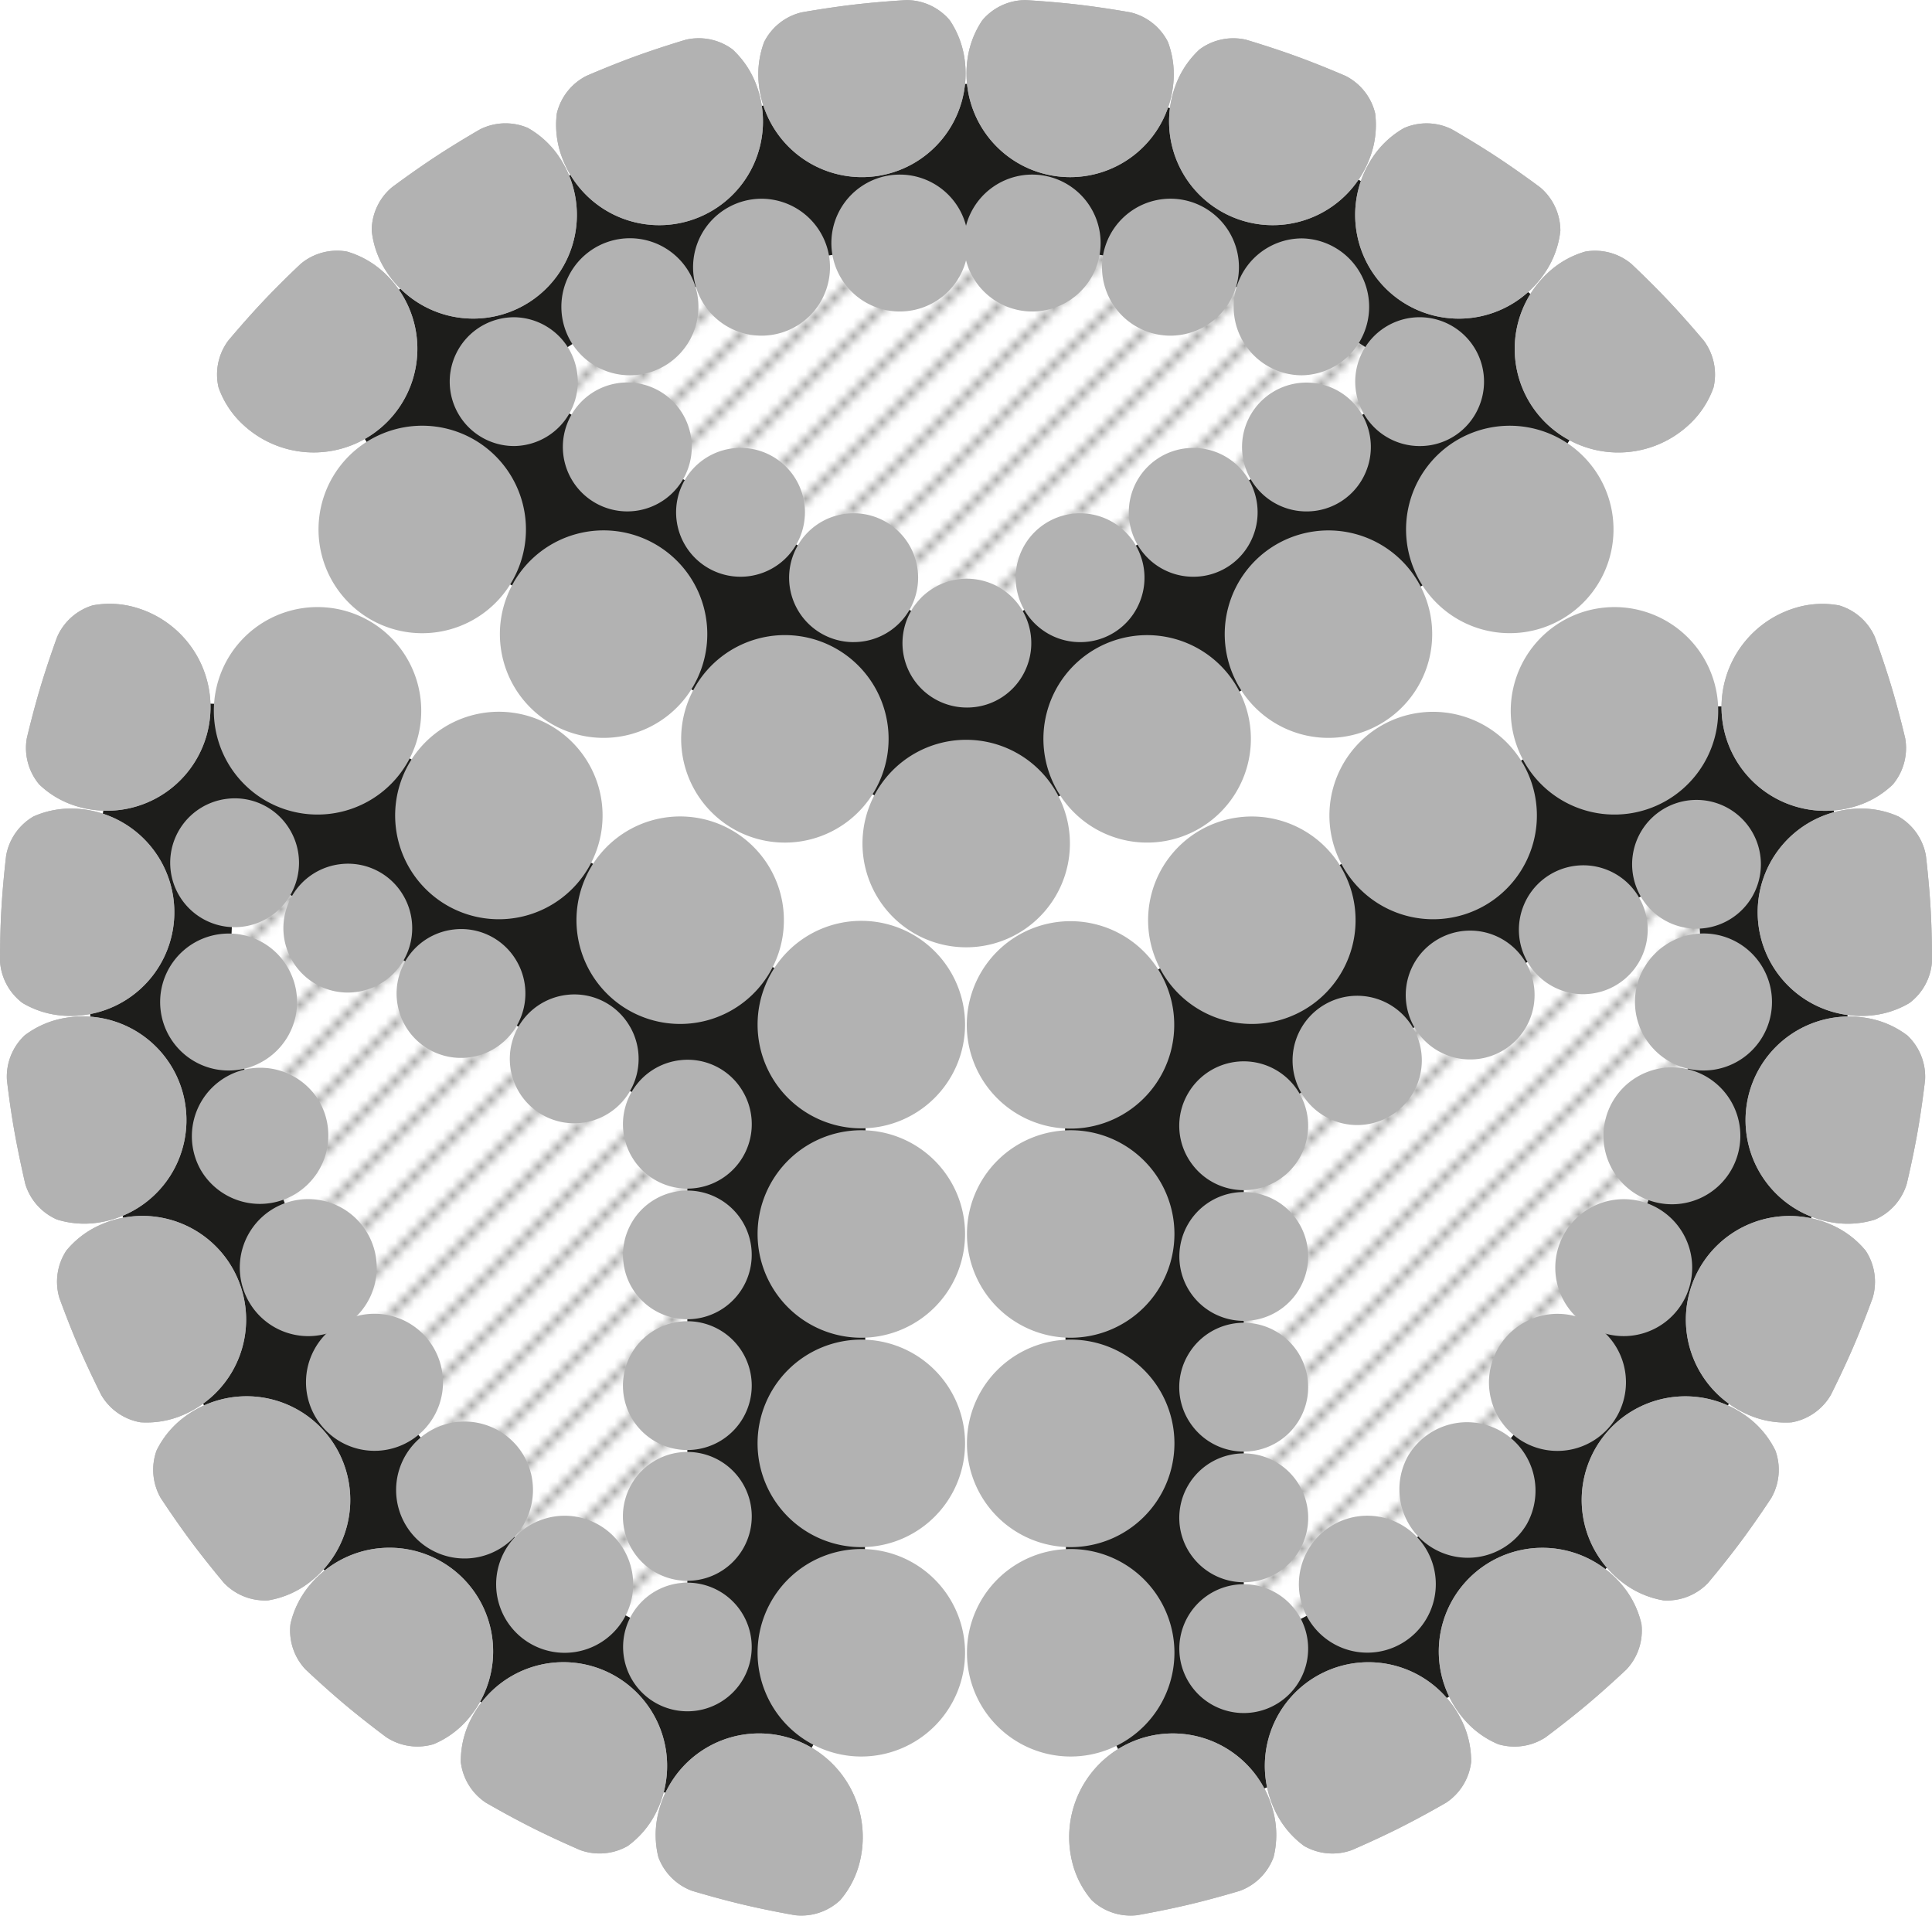 <?xml version="1.0" encoding="UTF-8"?>
<svg xmlns="http://www.w3.org/2000/svg" xmlns:xlink="http://www.w3.org/1999/xlink" viewBox="0 0 202.39 200.662">
  <pattern id="a" height="72" patternUnits="userSpaceOnUse" viewBox="0 0 71.999 72" width="71.999">
    <path d="m0 0h71.999v72h-71.999z" fill="none"></path>
    <path d="m-23.75 66 6 6" fill="#fff"></path>
    <path d="m-23.75 72 6-6" fill="#fff"></path>
    <path d="m-7.484 10.516 17.999-18" fill="none" stroke="#1d1d1b" stroke-linejoin="round" stroke-width=".3"></path>
    <path d="m-7.484 16.516 23.999-24" fill="none" stroke="#1d1d1b" stroke-linejoin="round" stroke-width=".3"></path>
    <path d="m-7.484 22.516 29.999-30" fill="none" stroke="#1d1d1b" stroke-linejoin="round" stroke-width=".3"></path>
    <path d="m-7.484 28.516 35.999-36" fill="none" stroke="#1d1d1b" stroke-linejoin="round" stroke-width=".3"></path>
    <path d="m-7.484 34.516 41.999-42" fill="none" stroke="#1d1d1b" stroke-linejoin="round" stroke-width=".3"></path>
    <path d="m-7.484 40.516 47.999-48" fill="none" stroke="#1d1d1b" stroke-linejoin="round" stroke-width=".3"></path>
    <path d="m-7.484 46.516 53.999-54" fill="none" stroke="#1d1d1b" stroke-linejoin="round" stroke-width=".3"></path>
    <path d="m-7.484 52.516 59.999-60" fill="none" stroke="#1d1d1b" stroke-linejoin="round" stroke-width=".3"></path>
    <path d="m-7.484 58.516 65.999-66" fill="none" stroke="#1d1d1b" stroke-linejoin="round" stroke-width=".3"></path>
    <path d="m-7.484 64.516 71.999-72" fill="none" stroke="#1d1d1b" stroke-linejoin="round" stroke-width=".3"></path>
    <path d="m-7.484 70.516 77.999-78" fill="none" stroke="#1d1d1b" stroke-linejoin="round" stroke-width=".3"></path>
    <path d="m-7.484 76.515 83.999-83.999" fill="none" stroke="#1d1d1b" stroke-linejoin="round" stroke-width=".3"></path>
    <path d="m-1.484 76.515 77.999-77.999" fill="none" stroke="#1d1d1b" stroke-linejoin="round" stroke-width=".3"></path>
    <path d="m4.515 76.515 72-71.999" fill="none" stroke="#1d1d1b" stroke-linejoin="round" stroke-width=".3"></path>
    <path d="m10.515 76.515 66-65.999" fill="none" stroke="#1d1d1b" stroke-linejoin="round" stroke-width=".3"></path>
    <path d="m16.515 76.515 60-59.999" fill="none" stroke="#1d1d1b" stroke-linejoin="round" stroke-width=".3"></path>
    <path d="m22.515 76.515 54-53.999" fill="none" stroke="#1d1d1b" stroke-linejoin="round" stroke-width=".3"></path>
    <path d="m28.515 76.515 48-47.999" fill="none" stroke="#1d1d1b" stroke-linejoin="round" stroke-width=".3"></path>
    <path d="m34.515 76.515 42-41.999" fill="none" stroke="#1d1d1b" stroke-linejoin="round" stroke-width=".3"></path>
    <path d="m40.515 76.515 36-35.999" fill="none" stroke="#1d1d1b" stroke-linejoin="round" stroke-width=".3"></path>
    <path d="m46.515 76.515 30-29.999" fill="none" stroke="#1d1d1b" stroke-linejoin="round" stroke-width=".3"></path>
    <path d="m52.515 76.515 24-23.999" fill="none" stroke="#1d1d1b" stroke-linejoin="round" stroke-width=".3"></path>
    <path d="m58.515 76.515 18-17.999" fill="none" stroke="#1d1d1b" stroke-linejoin="round" stroke-width=".3"></path>
    <path d="m64.515 76.515 12-11.999" fill="none" stroke="#1d1d1b" stroke-linejoin="round" stroke-width=".3"></path>
    <path d="m-28.75 13.5 10-10" fill="none" stroke="#1d1d1b" stroke-linejoin="bevel" stroke-width=".3"></path>
  </pattern>
  <g transform="translate(-5.104 -5.29)">
    <path d="m182.823 95.824-47.423 27.384v54.765l12.947-6.749 10.487-9.865 9.43-11.273 6.942-12.024 5.047-13.8 3.3-14.016zm-153.142-.163-.629 14.585 3.3 14.016 5.048 13.8 6.942 12.025 9.43 11.272 10.489 9.865 12.849 6.583v-54.765zm111.824-58.233-13.787-4.151-14.478-2.529h-13.884l-14.478 2.53-13.787 4.151-12.125 7.836 47.434 27.383 47.427-27.383z" fill="url(#a)"></path>
    <path d="m147.679 188.7 17.826-11.01 15.453-15.982 10.542-18.819 6.672-20.071.943-22.067-3.918-21.595-21.122.258-57.42 33.045.131 65.617 9.809 18.77zm-12.279-65.492 47.428-27.384.724 14.419-3.3 14.016-5.047 13.8-6.942 12.024-9.43 11.273-10.487 9.865-12.946 6.752z" fill="#1d1d1b"></path>
    <path d="m169 134.47a7.17 7.17 0 0 1 12.716 6.594q-.141.306-.306.589a7.169 7.169 0 0 1 -12.716-6.593c.093-.205.2-.4.306-.59z" fill="#b2b2b2"></path>
    <path d="m162.046 146.508c.109-.191.228-.377.357-.561a7.17 7.17 0 0 1 12.07 7.716c-.111.191-.23.378-.36.562a7.169 7.169 0 0 1 -12.067-7.717z" fill="#b2b2b2"></path>
    <path d="m152.617 157.775a7.172 7.172 0 0 1 12.424 7.167 7.172 7.172 0 0 1 -12.424-7.167z" fill="#b2b2b2"></path>
    <path d="m142.133 167.635a7.1 7.1 0 0 1 2.225-2.372 7.17 7.17 0 0 1 10.192 9.551 7.171 7.171 0 0 1 -12.417-7.179z" fill="#b2b2b2"></path>
    <path d="m141.414 112.98a6.77 6.77 0 1 1 -.359.718 6.867 6.867 0 0 1 .359-.718z" fill="#b2b2b2"></path>
    <path d="m153.271 106.137a6.748 6.748 0 1 1 -.359.716 6.834 6.834 0 0 1 .359-.716z" fill="#b2b2b2"></path>
    <path d="m165.129 99.29a6.745 6.745 0 0 1 12.034 6.043 6.667 6.667 0 0 1 -.36.717 6.744 6.744 0 0 1 -12.033-6.043 6.57 6.57 0 0 1 .359-.717z" fill="#b2b2b2"></path>
    <path d="m176.986 92.443a6.745 6.745 0 0 1 12.034 6.044 6.829 6.829 0 0 1 -.358.716 6.746 6.746 0 0 1 -12.036-6.042 6.873 6.873 0 0 1 .36-.718z" fill="#b2b2b2"></path>
    <path d="m129.553 119.831a6.747 6.747 0 1 1 .436 7.412 6.7 6.7 0 0 1 -.436-7.412z" fill="#b2b2b2"></path>
    <path d="m129.554 133.522a6.747 6.747 0 1 1 9.877 8.782 6.747 6.747 0 0 1 -9.877-8.782z" fill="#b2b2b2"></path>
    <path d="m129.554 147.213a6.747 6.747 0 1 1 .436 7.412 6.691 6.691 0 0 1 -.436-7.412z" fill="#b2b2b2"></path>
    <path d="m129.554 160.9a6.748 6.748 0 1 1 .437 7.412 6.708 6.708 0 0 1 -.437-7.412z" fill="#b2b2b2"></path>
    <path d="m129.554 174.6a6.746 6.746 0 1 1 .436 7.413 6.735 6.735 0 0 1 -.436-7.413z" fill="#b2b2b2"></path>
    <path d="m177.335 106.661a7.177 7.177 0 1 1 -.942 3.112 7.128 7.128 0 0 1 .942-3.112z" fill="#b2b2b2"></path>
    <path d="m174.039 120.67a7.192 7.192 0 0 1 7.974-3.361 7.17 7.17 0 0 1 5.184 8.715 7.157 7.157 0 0 1 -8.715 5.183 7.167 7.167 0 0 1 -5.183-8.714 7.189 7.189 0 0 1 .74-1.823z" fill="#b2b2b2"></path>
    <path d="m14.246 100.933.622 20.942 6.114 21.375 11.031 18.537 14.045 15.813 18.642 11.851 20.661 7.405 10.339-18.42.092-66.25-56.892-32.696-21.16-.89zm62.862 22.109v54.767l-12.848-6.583-10.489-9.865-9.43-11.272-6.941-12.025-5.048-13.8-3.3-14.016.629-14.585z" fill="#1d1d1b"></path>
    <path d="m50.555 146.511a7.17 7.17 0 0 1 -12.069 7.715c-.13-.183-.249-.371-.358-.56a7.17 7.17 0 0 1 12.072-7.715c.129.183.248.369.358.56z" fill="#b2b2b2"></path>
    <path d="m43.6 134.473q.165.285.307.589a7.17 7.17 0 0 1 -12.717 6.595 6.607 6.607 0 0 1 -.306-.592 7.169 7.169 0 0 1 12.716-6.592z" fill="#b2b2b2"></path>
    <path d="m38.561 120.673a7.172 7.172 0 0 1 -12.419 7.177 7.172 7.172 0 0 1 12.419-7.177z" fill="#b2b2b2"></path>
    <path d="m35.265 106.664a7.172 7.172 0 1 1 -6.682-3.573 7.115 7.115 0 0 1 6.682 3.573z" fill="#b2b2b2"></path>
    <path d="m82.956 133.369a6.746 6.746 0 0 1 -11.252 7.4 7.035 7.035 0 0 1 -.442-.67 6.746 6.746 0 0 1 11.252-7.4 7.1 7.1 0 0 1 .442.67z" fill="#b2b2b2"></path>
    <path d="m82.954 147.06a6.746 6.746 0 1 1 -.44-.669 6.641 6.641 0 0 1 .44.669z" fill="#b2b2b2"></path>
    <path d="m82.955 160.752a6.749 6.749 0 1 1 -.441-.67 6.964 6.964 0 0 1 .441.67z" fill="#b2b2b2"></path>
    <path d="m82.955 174.444a6.737 6.737 0 1 1 -.441-.671 6.913 6.913 0 0 1 .441.671z" fill="#b2b2b2"></path>
    <path d="m82.954 119.672a6.747 6.747 0 1 1 -6.638-3.328 6.69 6.69 0 0 1 6.638 3.328z" fill="#b2b2b2"></path>
    <path d="m71.1 112.826a6.747 6.747 0 1 1 -6.64-3.326 6.7 6.7 0 0 1 6.636 3.327z" fill="#b2b2b2"></path>
    <path d="m59.24 105.981a6.747 6.747 0 1 1 -6.637-3.328 6.7 6.7 0 0 1 6.637 3.328z" fill="#b2b2b2"></path>
    <path d="m47.382 99.136a6.747 6.747 0 1 1 -6.636-3.328 6.7 6.7 0 0 1 6.636 3.328z" fill="#b2b2b2"></path>
    <path d="m35.525 92.29a6.747 6.747 0 1 1 -6.637-3.329 6.7 6.7 0 0 1 6.637 3.329z" fill="#b2b2b2"></path>
    <path d="m70.468 167.637a7.178 7.178 0 1 1 -2.225-2.372 7.129 7.129 0 0 1 2.225 2.372z" fill="#b2b2b2"></path>
    <path d="m59.984 157.778a7.193 7.193 0 0 1 -1.076 8.586 7.171 7.171 0 1 1 -.133-10.138 7.2 7.2 0 0 1 1.209 1.552z" fill="#b2b2b2"></path>
    <path d="m156.974 29.262-18.448-9.932-21.568-5.393-21.569.284-20.718 4.257-19.582 10.222-16.744 14.185 10.784 18.163 57.328 33.205 56.761-32.921 11.351-17.879zm-50.574 43.386-47.434-27.383 12.125-7.836 13.787-4.151 14.478-2.53h13.884l14.478 2.529 13.787 4.151 12.317 7.837z" fill="#1d1d1b"></path>
    <g fill="#b2b2b2">
      <path d="m99.348 37.917a7.17 7.17 0 0 1 -.648-14.309c.223-.021.444-.03.664-.03a7.169 7.169 0 0 1 .647 14.309c-.223.021-.445.03-.664.03z"></path>
      <path d="m113.248 37.917c-.22 0-.44-.009-.664-.03a7.17 7.17 0 0 1 .647-14.31q.332 0 .666.031a7.17 7.17 0 0 1 -.649 14.309z"></path>
      <path d="m127.722 40.449a7.173 7.173 0 1 1 6.9-5.224 7.194 7.194 0 0 1 -6.9 5.224z"></path>
      <path d="m141.5 44.6a7.1 7.1 0 0 1 -3.167-.741 7.171 7.171 0 0 1 3.177-13.6 7.172 7.172 0 0 1 -.01 14.341z"></path>
      <path d="m94.528 72.548a6.746 6.746 0 0 1 -.782-13.448 6.989 6.989 0 0 1 .8-.047 6.746 6.746 0 0 1 -.018 13.492z"></path>
      <path d="m82.673 65.7a6.748 6.748 0 1 1 .8-.047 6.744 6.744 0 0 1 -.8.047z"></path>
      <path d="m70.814 58.856a6.752 6.752 0 1 1 .8-.047 6.993 6.993 0 0 1 -.8.047z"></path>
      <path d="m58.957 52.01a6.745 6.745 0 0 1 -.783-13.444 6.959 6.959 0 0 1 .8-.047 6.746 6.746 0 0 1 -.016 13.491z"></path>
      <path d="m106.391 79.4a6.747 6.747 0 1 1 6.2-4.084 6.7 6.7 0 0 1 -6.2 4.084z"></path>
      <path d="m118.249 72.549a6.747 6.747 0 1 1 6.2-4.083 6.7 6.7 0 0 1 -6.2 4.083z"></path>
      <path d="m130.1 65.7a6.747 6.747 0 1 1 6.2-4.084 6.7 6.7 0 0 1 -6.2 4.084z"></path>
      <path d="m141.962 58.858a6.747 6.747 0 1 1 6.2-4.084 6.7 6.7 0 0 1 -6.2 4.084z"></path>
      <path d="m153.819 52.012a6.747 6.747 0 1 1 6.2-4.084 6.694 6.694 0 0 1 -6.2 4.084z"></path>
      <path d="m71.1 44.6a7.178 7.178 0 1 1 3.166-.741 7.129 7.129 0 0 1 -3.166.741z"></path>
      <path d="m84.875 40.449a7.169 7.169 0 0 1 -6.251-10.675 7.183 7.183 0 0 1 6.258-3.668 7.193 7.193 0 0 1 6.9 5.227 7.17 7.17 0 0 1 -4.956 8.846 7.2 7.2 0 0 1 -1.949.27z"></path>
      <path d="m96.907 88.214a10.867 10.867 0 1 1 3.977 14.844 10.878 10.878 0 0 1 -3.977-14.844z"></path>
      <path d="m77.912 77.247a10.867 10.867 0 1 1 3.977 14.844 10.878 10.878 0 0 1 -3.977-14.844z"></path>
      <path d="m66.944 96.242a10.867 10.867 0 1 1 3.977 14.844 10.88 10.88 0 0 1 -3.977-14.844z"></path>
      <path d="m58.917 66.281a10.867 10.867 0 1 1 3.983 14.843 10.878 10.878 0 0 1 -3.978-14.843z"></path>
      <path d="m47.95 85.276a10.867 10.867 0 1 1 3.977 14.844 10.879 10.879 0 0 1 -3.977-14.844z"></path>
      <path d="m39.923 55.314a10.867 10.867 0 1 1 3.977 14.845 10.88 10.88 0 0 1 -3.977-14.845z"></path>
      <path d="m28.956 74.31a10.866 10.866 0 1 1 3.977 14.844 10.88 10.88 0 0 1 -3.977-14.844z"></path>
      <path d="m126.658 107.208a10.866 10.866 0 1 1 -14.844-3.978 10.879 10.879 0 0 1 14.844 3.978z"></path>
      <path d="m145.653 96.241a10.867 10.867 0 1 1 -14.843-3.977 10.879 10.879 0 0 1 14.843 3.977z"></path>
      <path d="m134.687 77.246a10.867 10.867 0 1 1 -14.844-3.978 10.879 10.879 0 0 1 14.844 3.978z"></path>
      <path d="m164.647 85.275a10.867 10.867 0 1 1 -14.847-3.975 10.878 10.878 0 0 1 14.843 3.978z"></path>
      <path d="m153.681 66.279a10.867 10.867 0 1 1 -14.844-3.979 10.879 10.879 0 0 1 14.844 3.978z"></path>
      <path d="m183.642 74.309a10.867 10.867 0 1 1 -14.842-3.978 10.877 10.877 0 0 1 14.844 3.978z"></path>
      <path d="m172.675 55.313a10.866 10.866 0 1 1 -14.844-3.978 10.879 10.879 0 0 1 14.844 3.978z"></path>
      <path d="m95.333 123.477a10.867 10.867 0 1 1 10.867-10.867 10.879 10.879 0 0 1 -10.866 10.867z"></path>
      <path d="m95.333 145.41a10.867 10.867 0 1 1 10.867-10.866 10.879 10.879 0 0 1 -10.867 10.866z"></path>
      <path d="m117.267 145.41a10.867 10.867 0 1 1 10.867-10.866 10.879 10.879 0 0 1 -10.867 10.866z"></path>
      <path d="m95.333 167.343a10.868 10.868 0 1 1 10.867-10.866 10.879 10.879 0 0 1 -10.866 10.866z"></path>
      <path d="m117.267 167.343a10.868 10.868 0 1 1 10.867-10.866 10.879 10.879 0 0 1 -10.867 10.866z"></path>
      <path d="m95.333 189.275a10.867 10.867 0 1 1 10.867-10.866 10.879 10.879 0 0 1 -10.866 10.866z"></path>
      <path d="m117.267 189.275a10.867 10.867 0 1 1 10.867-10.866 10.879 10.879 0 0 1 -10.867 10.866z"></path>
      <path d="m87.134 187.15a10.859 10.859 0 0 0 -13.072 8.059 9.692 9.692 0 0 0 .008 4.594 5.947 5.947 0 0 0 3.534 3.539s2.605.793 5.348 1.443 5.427 1.11 5.427 1.11a5.933 5.933 0 0 0 4.744-1.577 9.653 9.653 0 0 0 2.069-4.1 10.859 10.859 0 0 0 -8.058-13.068z"></path>
      <path d="m87.134 187.15a10.859 10.859 0 0 0 -13.072 8.059 9.692 9.692 0 0 0 .008 4.594 5.947 5.947 0 0 0 3.534 3.539s2.605.793 5.348 1.443 5.427 1.11 5.427 1.11a5.933 5.933 0 0 0 4.744-1.577 9.653 9.653 0 0 0 2.069-4.1 10.859 10.859 0 0 0 -8.058-13.068z"></path>
      <path d="m69.005 180.551a10.855 10.855 0 0 0 -14.576 4.828 9.683 9.683 0 0 0 -1.053 4.471 5.943 5.943 0 0 0 2.624 4.258s2.352 1.373 4.87 2.637 5.026 2.334 5.026 2.334a5.938 5.938 0 0 0 4.979-.441 9.64 9.64 0 0 0 2.959-3.511 10.859 10.859 0 0 0 -4.829-14.576z"></path>
      <path d="m69.005 180.551a10.855 10.855 0 0 0 -14.576 4.828 9.683 9.683 0 0 0 -1.053 4.471 5.943 5.943 0 0 0 2.624 4.258s2.352 1.373 4.87 2.637 5.026 2.334 5.026 2.334a5.938 5.938 0 0 0 4.979-.441 9.64 9.64 0 0 0 2.959-3.511 10.859 10.859 0 0 0 -4.829-14.576z"></path>
      <path d="m52.887 169.949a10.858 10.858 0 0 0 -15.3 1.337 9.665 9.665 0 0 0 -2.054 4.108 5.946 5.946 0 0 0 1.568 4.748s1.974 1.878 4.133 3.69 4.351 3.429 4.351 3.429a5.939 5.939 0 0 0 4.947.719 9.639 9.639 0 0 0 3.688-2.734 10.858 10.858 0 0 0 -1.333-15.297z"></path>
      <path d="m52.887 169.949a10.858 10.858 0 0 0 -15.3 1.337 9.665 9.665 0 0 0 -2.054 4.108 5.946 5.946 0 0 0 1.568 4.748s1.974 1.878 4.133 3.69 4.351 3.429 4.351 3.429a5.939 5.939 0 0 0 4.947.719 9.639 9.639 0 0 0 3.688-2.734 10.858 10.858 0 0 0 -1.333-15.297z"></path>
      <path d="m39.649 155.917a10.856 10.856 0 0 0 -15.193-2.227 9.665 9.665 0 0 0 -2.946 3.523 5.941 5.941 0 0 0 .431 4.982s1.488 2.283 3.17 4.542 3.444 4.342 3.444 4.342a5.937 5.937 0 0 0 4.647 1.84 9.644 9.644 0 0 0 4.219-1.81 10.857 10.857 0 0 0 2.228-15.192z"></path>
      <path d="m39.649 155.917a10.856 10.856 0 0 0 -15.193-2.227 9.665 9.665 0 0 0 -2.946 3.523 5.941 5.941 0 0 0 .431 4.982s1.488 2.283 3.17 4.542 3.444 4.342 3.444 4.342a5.937 5.937 0 0 0 4.647 1.84 9.644 9.644 0 0 0 4.219-1.81 10.857 10.857 0 0 0 2.228-15.192z"></path>
      <path d="m30 139.209a10.858 10.858 0 0 0 -14.27-5.671 9.663 9.663 0 0 0 -3.679 2.749 5.94 5.94 0 0 0 -.728 4.947s.919 2.565 2.036 5.152 2.35 5.018 2.35 5.018a5.94 5.94 0 0 0 4.1 2.863 9.648 9.648 0 0 0 4.524-.789 10.858 10.858 0 0 0 5.667-14.269z"></path>
      <path d="m30 139.209a10.858 10.858 0 0 0 -14.27-5.671 9.663 9.663 0 0 0 -3.679 2.749 5.94 5.94 0 0 0 -.728 4.947s.919 2.565 2.036 5.152 2.35 5.018 2.35 5.018a5.94 5.94 0 0 0 4.1 2.863 9.648 9.648 0 0 0 4.524-.789 10.858 10.858 0 0 0 5.667-14.269z"></path>
      <path d="m24.47 120.728a10.857 10.857 0 0 0 -12.578-8.809 9.663 9.663 0 0 0 -4.213 1.827 5.948 5.948 0 0 0 -1.851 4.645s.3 2.708.8 5.482 1.124 5.427 1.124 5.427a5.938 5.938 0 0 0 3.326 3.73 9.655 9.655 0 0 0 4.585.276 10.856 10.856 0 0 0 8.807-12.578z"></path>
      <path d="m24.47 120.728a10.857 10.857 0 0 0 -12.578-8.809 9.663 9.663 0 0 0 -4.213 1.827 5.948 5.948 0 0 0 -1.851 4.645s.3 2.708.8 5.482 1.124 5.427 1.124 5.427a5.938 5.938 0 0 0 3.326 3.73 9.655 9.655 0 0 0 4.585.276 10.856 10.856 0 0 0 8.807-12.578z"></path>
      <path d="m23.348 101.468a10.857 10.857 0 0 0 -10.208-11.468 9.674 9.674 0 0 0 -4.521.806 5.943 5.943 0 0 0 -2.87 4.094s-.329 2.7-.493 5.518-.152 5.539-.152 5.539a5.942 5.942 0 0 0 2.376 4.4 9.691 9.691 0 0 0 4.4 1.326 10.858 10.858 0 0 0 11.468-10.215z"></path>
      <path d="m23.348 101.468a10.857 10.857 0 0 0 -10.208-11.468 9.674 9.674 0 0 0 -4.521.806 5.943 5.943 0 0 0 -2.87 4.094s-.329 2.7-.493 5.518-.152 5.539-.152 5.539a5.942 5.942 0 0 0 2.376 4.4 9.691 9.691 0 0 0 4.4 1.326 10.858 10.858 0 0 0 11.468-10.215z"></path>
      <path d="m26.7 82.47a10.858 10.858 0 0 0 -7.29-13.516 9.661 9.661 0 0 0 -4.584-.259 5.944 5.944 0 0 0 -3.738 3.32s-.942 2.556-1.75 5.256-1.426 5.354-1.426 5.354a5.945 5.945 0 0 0 1.3 4.828 9.67 9.67 0 0 0 3.973 2.3 10.857 10.857 0 0 0 13.515-7.283z"></path>
      <path d="m26.7 82.47a10.858 10.858 0 0 0 -7.29-13.516 9.661 9.661 0 0 0 -4.584-.259 5.944 5.944 0 0 0 -3.738 3.32s-.942 2.556-1.75 5.256-1.426 5.354-1.426 5.354a5.945 5.945 0 0 0 1.3 4.828 9.67 9.67 0 0 0 3.973 2.3 10.857 10.857 0 0 0 13.515-7.283z"></path>
      <path d="m45.864 49.275a10.856 10.856 0 0 0 -.444-15.349 9.679 9.679 0 0 0 -3.981-2.29 5.942 5.942 0 0 0 -4.831 1.291s-1.991 1.86-3.925 3.909-3.676 4.145-3.676 4.145a5.941 5.941 0 0 0 -1.007 4.897 9.657 9.657 0 0 0 2.515 3.842 10.859 10.859 0 0 0 15.349-.445z"></path>
      <path d="m45.864 49.275a10.856 10.856 0 0 0 -.444-15.349 9.679 9.679 0 0 0 -3.981-2.29 5.942 5.942 0 0 0 -4.831 1.291s-1.991 1.86-3.925 3.909-3.676 4.145-3.676 4.145a5.941 5.941 0 0 0 -1.007 4.897 9.657 9.657 0 0 0 2.515 3.842 10.859 10.859 0 0 0 15.349-.445z"></path>
      <path d="m60.643 36.876a10.858 10.858 0 0 0 3.108-15.038 9.675 9.675 0 0 0 -3.346-3.147 5.948 5.948 0 0 0 -5 .142s-2.365 1.351-4.719 2.9-4.534 3.186-4.534 3.186a5.934 5.934 0 0 0 -2.108 4.532 9.647 9.647 0 0 0 1.562 4.318 10.858 10.858 0 0 0 15.037 3.107z"></path>
      <path d="m60.643 36.876a10.858 10.858 0 0 0 3.108-15.038 9.675 9.675 0 0 0 -3.346-3.147 5.948 5.948 0 0 0 -5 .142s-2.365 1.351-4.719 2.9-4.534 3.186-4.534 3.186a5.934 5.934 0 0 0 -2.108 4.532 9.647 9.647 0 0 0 1.562 4.318 10.858 10.858 0 0 0 15.037 3.107z"></path>
      <path d="m77.883 28.218a10.857 10.857 0 0 0 6.492-13.918 9.664 9.664 0 0 0 -2.53-3.833 5.944 5.944 0 0 0 -4.9-1.015s-2.614.77-5.262 1.733-5.146 2.054-5.146 2.054a5.94 5.94 0 0 0 -3.1 3.925 9.644 9.644 0 0 0 .523 4.561 10.858 10.858 0 0 0 13.923 6.493z"></path>
      <path d="m77.883 28.218a10.857 10.857 0 0 0 6.492-13.918 9.664 9.664 0 0 0 -2.53-3.833 5.944 5.944 0 0 0 -4.9-1.015s-2.614.77-5.262 1.733-5.146 2.054-5.146 2.054a5.94 5.94 0 0 0 -3.1 3.925 9.644 9.644 0 0 0 .523 4.561 10.858 10.858 0 0 0 13.923 6.493z"></path>
      <path d="m96.655 23.77a10.857 10.857 0 0 0 9.526-12.044 9.667 9.667 0 0 0 -1.581-4.313 5.95 5.95 0 0 0 -4.528-2.113s-2.72.147-5.519.475-5.481.812-5.481.812a5.934 5.934 0 0 0 -3.917 3.1 9.667 9.667 0 0 0 -.543 4.56 10.859 10.859 0 0 0 12.043 9.523z"></path>
      <path d="m96.655 23.77a10.857 10.857 0 0 0 9.526-12.044 9.667 9.667 0 0 0 -1.581-4.313 5.95 5.95 0 0 0 -4.528-2.113s-2.72.147-5.519.475-5.481.812-5.481.812a5.934 5.934 0 0 0 -3.917 3.1 9.667 9.667 0 0 0 -.543 4.56 10.859 10.859 0 0 0 12.043 9.523z"></path>
      <path d="m115.948 23.77a10.855 10.855 0 0 0 12.045-9.523 9.657 9.657 0 0 0 -.54-4.56 5.945 5.945 0 0 0 -3.921-3.1s-2.679-.485-5.479-.812-5.521-.474-5.521-.474a5.939 5.939 0 0 0 -4.527 2.117 9.648 9.648 0 0 0 -1.58 4.312 10.858 10.858 0 0 0 9.523 12.04z"></path>
      <path d="m115.948 23.77a10.855 10.855 0 0 0 12.045-9.523 9.657 9.657 0 0 0 -.54-4.56 5.945 5.945 0 0 0 -3.921-3.1s-2.679-.485-5.479-.812-5.521-.474-5.521-.474a5.939 5.939 0 0 0 -4.527 2.117 9.648 9.648 0 0 0 -1.58 4.312 10.858 10.858 0 0 0 9.523 12.04z"></path>
      <path d="m134.719 28.219a10.858 10.858 0 0 0 13.918-6.488 9.669 9.669 0 0 0 .525-4.563 5.944 5.944 0 0 0 -3.1-3.924s-2.5-1.091-5.145-2.054-5.262-1.734-5.262-1.734a5.939 5.939 0 0 0 -4.894 1.015 9.668 9.668 0 0 0 -2.532 3.832 10.858 10.858 0 0 0 6.49 13.916z"></path>
      <path d="m134.719 28.219a10.858 10.858 0 0 0 13.918-6.488 9.669 9.669 0 0 0 .525-4.563 5.944 5.944 0 0 0 -3.1-3.924s-2.5-1.091-5.145-2.054-5.262-1.734-5.262-1.734a5.939 5.939 0 0 0 -4.894 1.015 9.668 9.668 0 0 0 -2.532 3.832 10.858 10.858 0 0 0 6.49 13.916z"></path>
      <path d="m151.96 36.878a10.858 10.858 0 0 0 15.04-3.105 9.671 9.671 0 0 0 1.563-4.318 5.951 5.951 0 0 0 -2.109-4.533s-2.179-1.636-4.532-3.185-4.722-2.9-4.722-2.9a5.938 5.938 0 0 0 -5-.141 9.7 9.7 0 0 0 -3.348 3.145 10.859 10.859 0 0 0 3.108 15.037z"></path>
      <path d="m151.96 36.878a10.858 10.858 0 0 0 15.04-3.105 9.671 9.671 0 0 0 1.563-4.318 5.951 5.951 0 0 0 -2.109-4.533s-2.179-1.636-4.532-3.185-4.722-2.9-4.722-2.9a5.938 5.938 0 0 0 -5-.141 9.7 9.7 0 0 0 -3.348 3.145 10.859 10.859 0 0 0 3.108 15.037z"></path>
      <path d="m166.738 49.278a10.858 10.858 0 0 0 15.349.447 9.669 9.669 0 0 0 2.517-3.841 5.944 5.944 0 0 0 -1.007-4.9s-1.743-2.094-3.677-4.144-3.92-3.909-3.92-3.909a5.939 5.939 0 0 0 -4.829-1.289 9.653 9.653 0 0 0 -3.981 2.288 10.857 10.857 0 0 0 -.452 15.348z"></path>
      <path d="m166.738 49.278a10.858 10.858 0 0 0 15.349.447 9.669 9.669 0 0 0 2.517-3.841 5.944 5.944 0 0 0 -1.007-4.9s-1.743-2.094-3.677-4.144-3.92-3.909-3.92-3.909a5.939 5.939 0 0 0 -4.829-1.289 9.653 9.653 0 0 0 -3.981 2.288 10.857 10.857 0 0 0 -.452 15.348z"></path>
      <path d="m185.9 82.473a10.857 10.857 0 0 0 13.514 7.291 9.681 9.681 0 0 0 3.975-2.3 5.945 5.945 0 0 0 1.3-4.829s-.615-2.654-1.423-5.354-1.752-5.257-1.752-5.257a5.935 5.935 0 0 0 -3.739-3.318 9.638 9.638 0 0 0 -4.583.257 10.858 10.858 0 0 0 -7.292 13.51z"></path>
      <path d="m185.9 82.473a10.857 10.857 0 0 0 13.514 7.291 9.681 9.681 0 0 0 3.975-2.3 5.945 5.945 0 0 0 1.3-4.829s-.615-2.654-1.423-5.354-1.752-5.257-1.752-5.257a5.935 5.935 0 0 0 -3.739-3.318 9.638 9.638 0 0 0 -4.583.257 10.858 10.858 0 0 0 -7.292 13.51z"></path>
      <path d="m189.251 101.472a10.858 10.858 0 0 0 11.469 10.211 9.683 9.683 0 0 0 4.4-1.325 5.943 5.943 0 0 0 2.376-4.4s.014-2.724-.15-5.537-.492-5.519-.492-5.519a5.94 5.94 0 0 0 -2.873-4.091 9.639 9.639 0 0 0 -4.521-.811 10.857 10.857 0 0 0 -10.209 11.472z"></path>
      <path d="m189.251 101.472a10.858 10.858 0 0 0 11.469 10.211 9.683 9.683 0 0 0 4.4-1.325 5.943 5.943 0 0 0 2.376-4.4s.014-2.724-.15-5.537-.492-5.519-.492-5.519a5.94 5.94 0 0 0 -2.873-4.091 9.639 9.639 0 0 0 -4.521-.811 10.857 10.857 0 0 0 -10.209 11.472z"></path>
      <path d="m188.128 120.731a10.858 10.858 0 0 0 8.806 12.581 9.678 9.678 0 0 0 4.585-.275 5.95 5.95 0 0 0 3.327-3.733s.64-2.648 1.13-5.423.794-5.484.794-5.484a5.942 5.942 0 0 0 -1.851-4.643 9.642 9.642 0 0 0 -4.212-1.827 10.858 10.858 0 0 0 -12.579 8.804z"></path>
      <path d="m188.128 120.731a10.858 10.858 0 0 0 8.806 12.581 9.678 9.678 0 0 0 4.585-.275 5.95 5.95 0 0 0 3.327-3.733s.64-2.648 1.13-5.423.794-5.484.794-5.484a5.942 5.942 0 0 0 -1.851-4.643 9.642 9.642 0 0 0 -4.212-1.827 10.858 10.858 0 0 0 -12.579 8.804z"></path>
      <path d="m182.6 139.213a10.857 10.857 0 0 0 5.667 14.271 9.675 9.675 0 0 0 4.524.79 5.942 5.942 0 0 0 4.1-2.865s1.233-2.429 2.349-5.016 2.037-5.153 2.037-5.153a5.934 5.934 0 0 0 -.729-4.945 9.653 9.653 0 0 0 -3.678-2.749 10.856 10.856 0 0 0 -14.27 5.667z"></path>
      <path d="m182.6 139.213a10.857 10.857 0 0 0 5.667 14.271 9.675 9.675 0 0 0 4.524.79 5.942 5.942 0 0 0 4.1-2.865s1.233-2.429 2.349-5.016 2.037-5.153 2.037-5.153a5.934 5.934 0 0 0 -.729-4.945 9.653 9.653 0 0 0 -3.678-2.749 10.856 10.856 0 0 0 -14.27 5.667z"></path>
      <path d="m172.948 155.92a10.856 10.856 0 0 0 2.224 15.193 9.65 9.65 0 0 0 4.22 1.813 5.948 5.948 0 0 0 4.649-1.843s1.76-2.079 3.442-4.339 3.171-4.545 3.171-4.545a5.934 5.934 0 0 0 .431-4.979 9.657 9.657 0 0 0 -2.944-3.524 10.858 10.858 0 0 0 -15.193 2.224z"></path>
      <path d="m172.948 155.92a10.856 10.856 0 0 0 2.224 15.193 9.65 9.65 0 0 0 4.22 1.813 5.948 5.948 0 0 0 4.649-1.843s1.76-2.079 3.442-4.339 3.171-4.545 3.171-4.545a5.934 5.934 0 0 0 .431-4.979 9.657 9.657 0 0 0 -2.944-3.524 10.858 10.858 0 0 0 -15.193 2.224z"></path>
      <path d="m159.709 169.952a10.857 10.857 0 0 0 -1.34 15.3 9.66 9.66 0 0 0 3.689 2.736 5.948 5.948 0 0 0 4.948-.719s2.192-1.619 4.35-3.43 4.134-3.69 4.134-3.69a5.942 5.942 0 0 0 1.568-4.747 9.664 9.664 0 0 0 -2.053-4.107 10.858 10.858 0 0 0 -15.296-1.343z"></path>
      <path d="m159.709 169.952a10.857 10.857 0 0 0 -1.34 15.3 9.66 9.66 0 0 0 3.689 2.736 5.948 5.948 0 0 0 4.948-.719s2.192-1.619 4.35-3.43 4.134-3.69 4.134-3.69a5.942 5.942 0 0 0 1.568-4.747 9.664 9.664 0 0 0 -2.053-4.107 10.858 10.858 0 0 0 -15.296-1.343z"></path>
      <path d="m143.591 180.554a10.855 10.855 0 0 0 -4.831 14.575 9.662 9.662 0 0 0 2.958 3.513 5.947 5.947 0 0 0 4.98.44s2.506-1.068 5.024-2.333 4.874-2.638 4.874-2.638a5.94 5.94 0 0 0 2.62-4.257 9.659 9.659 0 0 0 -1.051-4.47 10.855 10.855 0 0 0 -14.574-4.83z"></path>
      <path d="m143.591 180.554a10.855 10.855 0 0 0 -4.831 14.575 9.662 9.662 0 0 0 2.958 3.513 5.947 5.947 0 0 0 4.98.44s2.506-1.068 5.024-2.333 4.874-2.638 4.874-2.638a5.94 5.94 0 0 0 2.62-4.257 9.659 9.659 0 0 0 -1.051-4.47 10.855 10.855 0 0 0 -14.574-4.83z"></path>
      <path d="m125.462 187.151a10.859 10.859 0 0 0 -8.062 13.07 9.677 9.677 0 0 0 2.069 4.1 5.94 5.94 0 0 0 4.744 1.576s2.684-.461 5.427-1.111 5.35-1.443 5.35-1.443a5.939 5.939 0 0 0 3.531-3.537 9.665 9.665 0 0 0 .009-4.593 10.859 10.859 0 0 0 -13.068-8.062z"></path>
      <path d="m125.462 187.151a10.859 10.859 0 0 0 -8.062 13.07 9.677 9.677 0 0 0 2.069 4.1 5.94 5.94 0 0 0 4.744 1.576s2.684-.461 5.427-1.111 5.35-1.443 5.35-1.443a5.939 5.939 0 0 0 3.531-3.537 9.665 9.665 0 0 0 .009-4.593 10.859 10.859 0 0 0 -13.068-8.062z"></path>
    </g>
  </g>
</svg>
